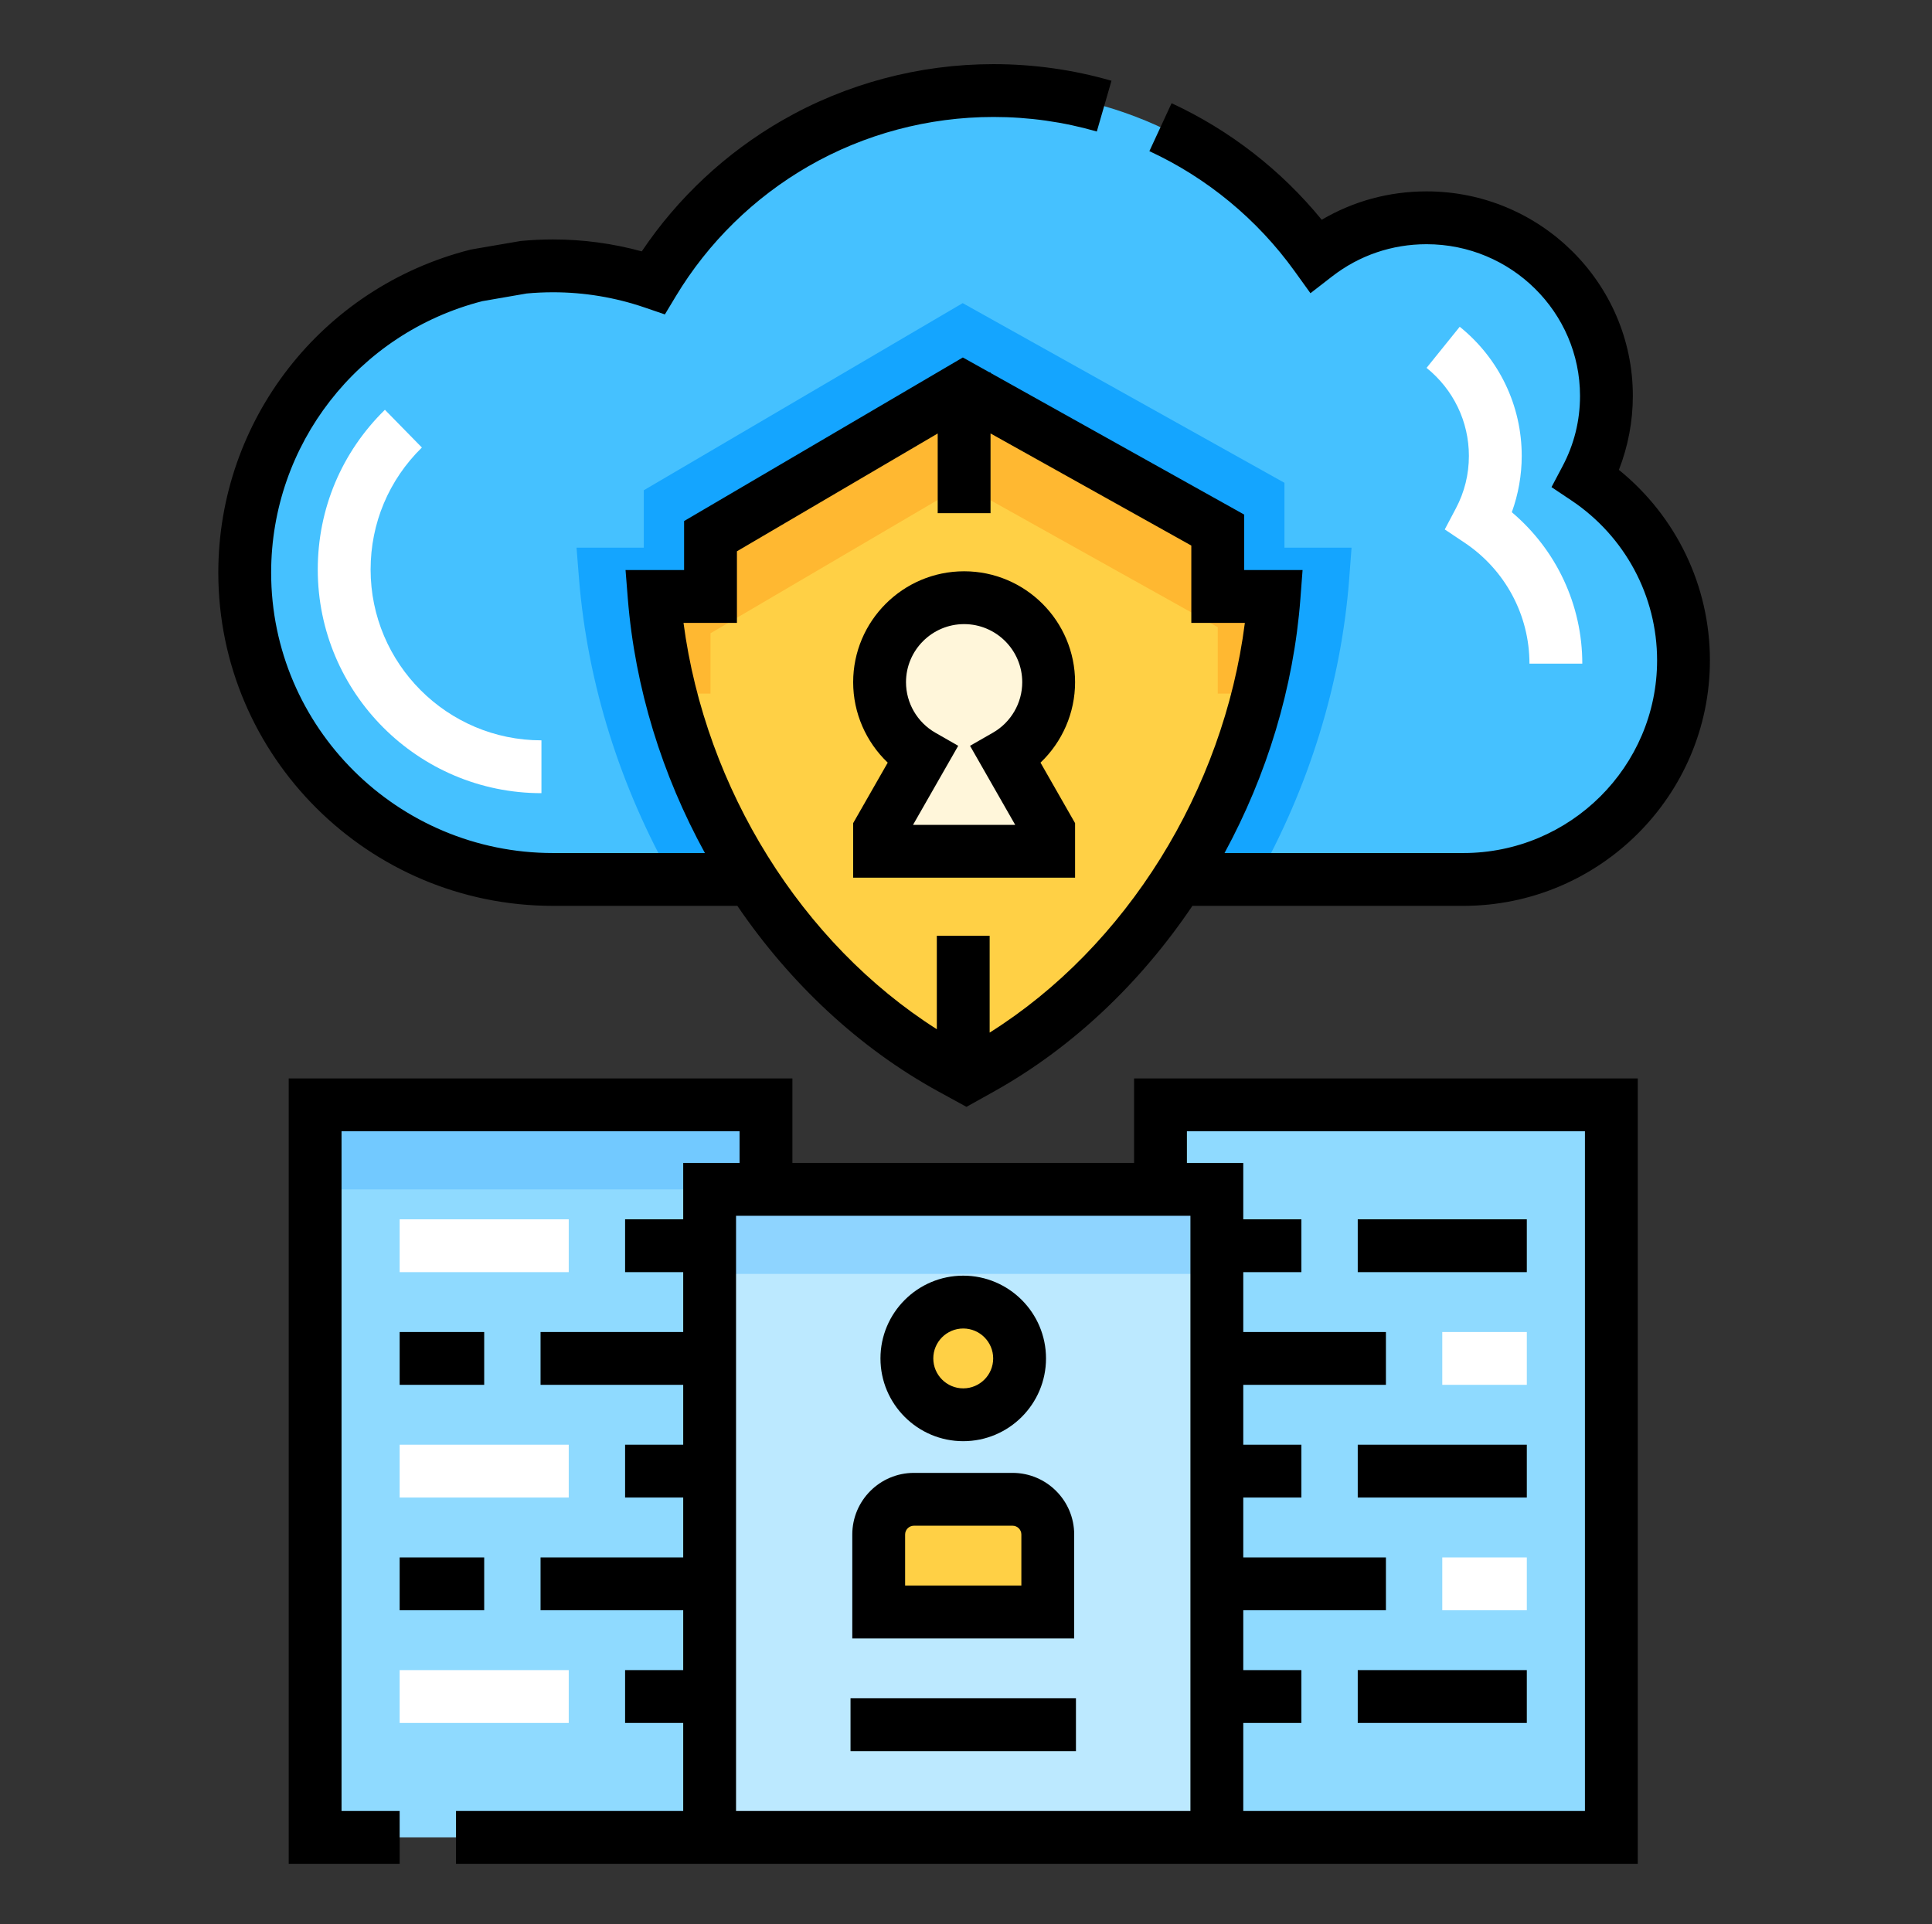 <svg width="512" height="510" viewBox="0 0 512 510" fill="none" xmlns="http://www.w3.org/2000/svg">
<rect x="0" y="0" width="512" height="510" fill="#333333" stroke="none"/>
<path d="M322.478 315.242H188.059V486.999H322.478V315.242Z" fill="#BCE9FF"/>
<path d="M322.478 315.242H188.059V337.645H322.478V315.242Z" fill="#8ED4FF"/>
<path d="M255.268 374.984C263.517 374.984 270.203 368.297 270.203 360.048C270.203 351.8 263.517 345.113 255.268 345.113C247.02 345.113 240.333 351.8 240.333 360.048C240.333 368.297 247.02 374.984 255.268 374.984Z" fill="#FFD045"/>
<path d="M268.336 397.387H242.199C237.043 397.387 232.864 401.566 232.864 406.722V427.258H277.67V406.722C277.671 401.566 273.492 397.387 268.336 397.387Z" fill="#FFD045"/>
<path d="M202.994 315.241V292.838H83.511V486.998H188.059V315.241H202.994Z" fill="#8FDAFF"/>
<path d="M83.511 292.838V315.241H188.059H202.994V292.838H83.511Z" fill="#72C9FF"/>
<path d="M307.542 292.838V315.241H322.478H427.025V292.838H307.542Z" fill="#72C9FF"/>
<path d="M307.542 315.241V292.838H427.025V486.998H322.478V315.241H307.542Z" fill="#8FDAFF"/>
<path d="M315.243 233.096H372.349C381.386 233.096 387.652 233.096 387.787 233.096C420.018 233.096 446.147 207.092 446.147 175.014C446.147 154.921 435.886 137.226 420.302 126.802C423.756 120.264 425.72 112.832 425.72 104.941C425.72 78.864 404.381 57.725 378.058 57.725C366.993 57.725 356.817 61.471 348.728 67.738C329.671 41.26 298.505 24 263.282 24C224.98 24 191.47 44.404 173.116 74.882C164.787 72.034 155.86 70.466 146.56 70.466C143.892 70.466 141.255 70.593 138.653 70.843L126.352 72.973C91.001 81.924 64.854 113.814 64.854 151.782C64.854 196.691 101.435 233.096 146.559 233.096C146.643 233.096 178.629 233.096 195.757 233.096H315.242H315.243Z" fill="#45C1FF"/>
<path d="M322.71 158.09V140.491L255.253 102.814L188.292 142.111V158.089H173.357C177.343 207.964 206.696 258.357 252.141 283.209L256.093 285.37L260.025 283.175C305.026 258.053 333.897 207.715 337.646 158.089L322.71 158.09Z" fill="#FFD045"/>
<path d="M188.292 183.822V167.846L255.253 128.549L322.71 166.226V183.824H333.462C335.574 175.314 336.996 166.692 337.646 158.09H322.711V140.491L255.254 102.814L188.293 142.111V158.088H173.358C174.046 166.696 175.507 175.317 177.659 183.822H188.292Z" fill="#FFB831"/>
<path d="M340.389 145.16V127.966L255.124 80.344L170.614 129.939V145.16H152.788L153.429 153.21C155.681 181.382 164.486 208.818 178.269 233.097H200.761C186.954 212.013 177.652 187.553 174.399 162.145H189.791V141.868L255.315 103.414L321.205 140.215V162.145H336.632C333.5 187.507 324.333 211.973 310.663 233.097H333.109C346.769 208.769 355.446 181.312 357.571 153.178L358.176 145.16H340.389Z" fill="#14A5FF"/>
<path d="M277.904 180.823C277.904 168.45 267.874 158.42 255.501 158.42C243.128 158.42 233.098 168.45 233.098 180.823C233.098 189.15 237.645 196.411 244.387 200.272L233.098 220.028V225.629H277.904V220.03L266.614 200.272C273.358 196.411 277.904 189.151 277.904 180.823Z" fill="#FFF6DA"/>
<path d="M404.622 323.176H359.816V337.177H404.622V323.176Z" fill="black"/>
<path d="M404.622 353.047H382.219V367.048H404.622V353.047Z" fill="white"/>
<path d="M404.622 382.918H359.816V396.92H404.622V382.918Z" fill="black"/>
<path d="M404.622 442.658H359.816V456.66H404.622V442.658Z" fill="black"/>
<path d="M300.541 285.838V308.241H209.995V285.838H76.51V494H105.914V479.998H90.512V299.84H195.993V308.241H181.058V323.176H165.656V337.178H181.058V353.046H143.253V367.048H181.058V382.917H165.656V396.918H181.058V412.787H143.253V426.789H181.058V442.657H165.656V456.659H181.058V479.996H120.85V494H434.028V285.838H300.541ZM315.476 479.998H195.06V322.243H315.476V479.998ZM420.024 479.998H329.478V456.662H344.88V442.66H329.478V426.791H367.283V412.789H329.478V396.92H344.88V382.919H329.478V367.05H367.283V353.048H329.478V337.18H344.88V323.178H329.478V308.243H314.543V299.841H420.024V479.998Z" fill="black"/>
<path d="M404.622 412.789H382.219V426.791H404.622V412.789Z" fill="white"/>
<path d="M150.72 323.176H105.914V337.177H150.72V323.176Z" fill="white"/>
<path d="M128.317 353.047H105.914V367.048H128.317V353.047Z" fill="black"/>
<path d="M150.72 382.918H105.914V396.92H150.72V382.918Z" fill="white"/>
<path d="M150.72 442.66H105.914V456.662H150.72V442.66Z" fill="white"/>
<path d="M128.317 412.789H105.914V426.791H128.317V412.789Z" fill="black"/>
<path d="M419.325 175.898H405.323C405.323 163.025 398.894 151.04 388.124 143.836L382.877 140.327L385.826 134.745C388.114 130.417 389.273 125.739 389.273 120.84C389.273 111.759 385.184 103.254 378.055 97.505L386.844 86.606C397.286 95.027 403.273 107.504 403.273 120.84C403.273 125.924 402.374 130.993 400.648 135.764C412.438 145.713 419.325 160.325 419.325 175.898Z" fill="white"/>
<path d="M143.486 210.227C110.801 210.227 84.211 183.636 84.211 150.953C84.211 134.891 90.53 119.856 102.003 108.613L111.803 118.615C103.04 127.201 98.214 138.685 98.214 150.953C98.214 175.916 118.524 196.226 143.487 196.226V210.227H143.486Z" fill="white"/>
<path d="M284.905 232.63H226.097V218.169L235.258 202.136C229.493 196.646 226.097 188.954 226.097 180.822C226.097 164.609 239.289 151.418 255.502 151.418C271.715 151.418 284.906 164.609 284.906 180.822C284.906 188.954 281.51 196.646 275.745 202.136L284.906 218.172V232.63H284.905ZM241.961 218.628H269.04L257.068 197.674L263.137 194.198C267.928 191.453 270.904 186.329 270.904 180.823C270.904 172.33 263.994 165.421 255.502 165.421C247.009 165.421 240.1 172.33 240.1 180.823C240.1 186.329 243.076 191.453 247.867 194.198L253.937 197.674L241.961 218.628Z" fill="black"/>
<path d="M255.268 381.984C243.172 381.984 233.332 372.143 233.332 360.048C233.332 347.952 243.172 338.111 255.268 338.111C267.363 338.111 277.204 347.952 277.204 360.048C277.204 372.143 267.363 381.984 255.268 381.984ZM255.268 352.114C250.893 352.114 247.333 355.673 247.333 360.049C247.333 364.424 250.892 367.983 255.268 367.983C259.643 367.983 263.203 364.425 263.203 360.049C263.203 355.673 259.643 352.114 255.268 352.114Z" fill="black"/>
<path d="M284.672 434.258H225.865V406.72C225.865 397.713 233.193 390.385 242.2 390.385H268.337C277.344 390.385 284.672 397.713 284.672 406.72V434.258ZM239.866 420.255H270.671V406.72C270.671 405.433 269.625 404.386 268.337 404.386H242.2C240.912 404.386 239.866 405.433 239.866 406.72V420.255Z" fill="black"/>
<path d="M285.138 450.127H225.397V464.129H285.138V450.127Z" fill="black"/>
<path d="M429.024 124.539C431.454 118.312 432.722 111.639 432.722 104.941C432.722 75.046 408.2 50.724 378.059 50.724C368.136 50.724 358.654 53.308 350.27 58.249C339.537 45.106 325.9 34.499 310.484 27.357L304.599 40.063C319.894 47.147 333.188 58.131 343.048 71.829L347.285 77.715L353.018 73.273C360.233 67.682 368.893 64.727 378.06 64.727C400.481 64.727 418.721 82.767 418.721 104.941C418.721 111.492 417.171 117.746 414.113 123.531L411.164 129.113L416.41 132.622C430.647 142.144 439.147 157.993 439.147 175.015C439.147 203.181 416.106 226.096 387.786 226.096H324.511C335.73 205.443 342.837 182.301 344.626 158.618L345.195 151.089H329.713V136.383L262.503 98.846V98.678H262.203L255.166 94.748L181.291 138.102V151.087H165.774L166.376 158.647C168.272 182.36 175.49 205.482 186.812 226.096H146.56C105.369 226.096 71.856 192.758 71.856 151.781C71.856 117.844 94.854 88.291 127.818 79.823L139.581 77.787C141.888 77.574 144.235 77.466 146.561 77.466C154.839 77.466 163.011 78.826 170.852 81.506L176.2 83.334L179.115 78.493C187.675 64.28 199.812 52.378 214.217 44.077C229.057 35.523 246.025 31.002 263.283 31.002C272.6 31.002 281.814 32.299 290.667 34.857L294.553 21.406C284.436 18.482 273.915 17 263.283 17C243.574 17 224.188 22.169 207.223 31.947C192.362 40.514 179.611 52.433 170.076 66.626C162.415 64.527 154.529 63.465 146.56 63.465C143.704 63.465 140.821 63.602 137.987 63.874L125.159 66.074L124.634 66.185C85.315 76.141 57.853 111.339 57.853 151.78C57.853 200.478 97.646 240.096 146.559 240.096H195.406C209.38 260.606 227.648 277.794 248.78 289.35L256.125 293.368L263.435 289.287C284.263 277.66 302.246 260.502 316 240.096H387.783C423.824 240.096 453.145 210.9 453.145 175.013C453.148 155.31 444.231 136.85 429.024 124.539ZM262.269 273.687V248.032H248.268V272.793C212.475 250.035 186.957 209.142 181.137 165.09H195.294V146.121L248.501 114.895V136.016H262.503V114.883L315.711 144.599V165.09H329.902C324.228 209.549 298.454 250.941 262.269 273.687Z" fill="black"/>
</svg>
